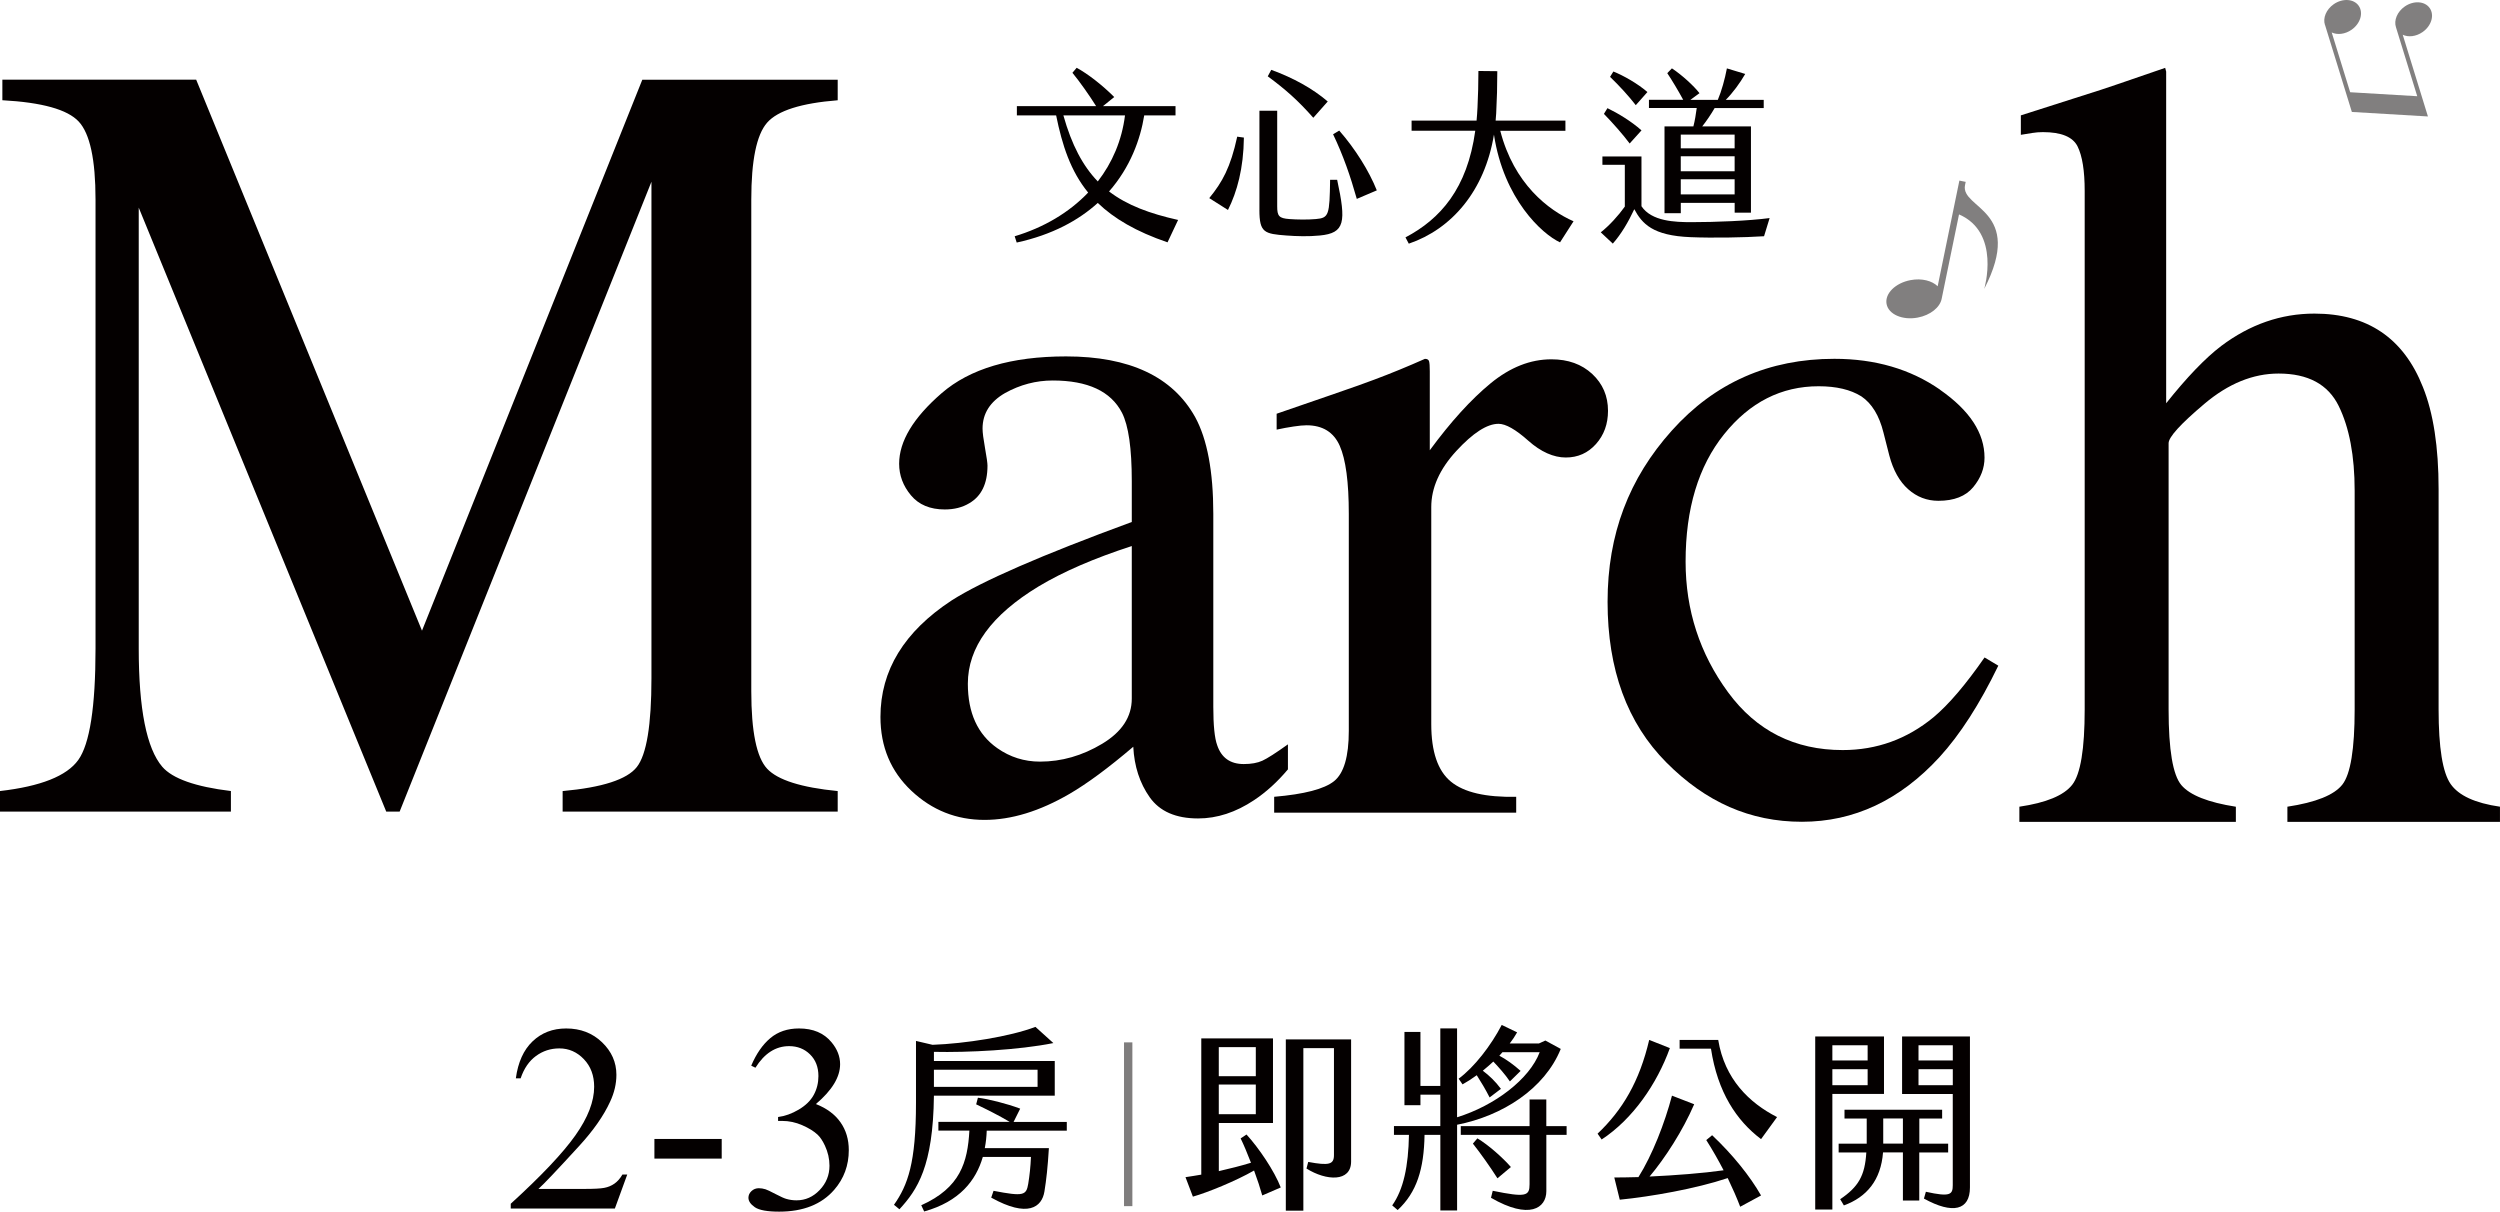 <?xml version="1.0" encoding="UTF-8"?><svg xmlns="http://www.w3.org/2000/svg" viewBox="0 0 759.73 368.22"><defs><style>.cls-1{isolation:isolate;}.cls-1,.cls-2{fill:none;}.cls-3,.cls-4,.cls-5,.cls-6{fill:#040000;}.cls-4,.cls-5,.cls-6,.cls-2{mix-blend-mode:multiply;}.cls-5{opacity:.51;}.cls-6{opacity:.5;}</style></defs><g class="cls-1"><g id="_圖層_1"><path class="cls-6" d="m706.56,7.59l8.15,26.43,23.12,1.37-7.66-24.83c1.7.81,4.05.56,6.02-.81,2.7-1.87,3.68-5.13,2.19-7.28-1.49-2.15-4.89-2.37-7.59-.5-2.32,1.61-3.37,4.25-2.67,6.32l6.46,20.95-20.38-1.21-5.61-18.17c1.7.81,4.05.56,6.02-.81,2.7-1.87,3.68-5.13,2.19-7.28-1.49-2.15-4.89-2.37-7.59-.5-2.32,1.61-3.37,4.25-2.67,6.32Z"/><path class="cls-6" d="m597.15,56.27l.21-1-1.92-.39-6.6,32.12c-1.7-1.69-4.84-2.51-8.2-1.88-4.63.85-7.91,4.1-7.33,7.25.58,3.15,4.81,5.01,9.43,4.15,3.91-.72,6.86-3.15,7.33-5.79l5.26-25.57c12.78,5.53,7.66,22.63,7.66,22.63,12.43-24.09-7.26-24.32-5.84-31.51Z"/><path class="cls-4" d="m0,240.39c12.35-1.42,20.28-4.56,23.78-9.43,3.5-4.87,5.25-16.15,5.25-33.87V60.64c0-12.14-1.7-20.04-5.11-23.7-3.4-3.66-11.14-5.82-23.2-6.48v-6.24h58.9l68.62,167.44L195.19,24.23h59.38v6.24c-11.09.88-18.24,3.14-21.45,6.81-3.21,3.66-4.81,11.45-4.81,23.37v149.41c0,12.25,1.6,20.09,4.81,23.54,3.21,3.44,10.36,5.71,21.45,6.8v6.24h-83.59v-6.24c12.06-1.09,19.57-3.53,22.54-7.3,2.97-3.77,4.45-12.76,4.45-26.98V55.23l-76.52,191.4h-4.08L42.16,63.1v133.99c0,18.37,2.38,30.34,7.15,35.92,3.11,3.61,10.07,6.07,20.86,7.38v6.24H0v-6.24Z"/><path class="cls-4" d="m289.19,182.47c9.15-5.85,27.4-13.8,54.75-23.84v-12.43c0-9.94-.99-16.87-2.98-20.77-3.38-6.53-10.4-9.8-21.04-9.8-5.07,0-9.9,1.27-14.47,3.8-4.58,2.63-6.86,6.24-6.86,10.82,0,1.17.25,3.14.75,5.92.5,2.78.75,4.56.75,5.34,0,5.46-1.84,9.26-5.52,11.41-2.09,1.27-4.58,1.9-7.46,1.9-4.48,0-7.91-1.44-10.29-4.31-2.39-2.87-3.58-6.07-3.58-9.58,0-6.82,4.3-13.97,12.9-21.43,8.6-7.46,21.21-11.19,37.82-11.19,19.29,0,32.37,6.14,39.23,18.43,3.68,6.73,5.52,16.53,5.52,29.4v58.65c0,5.66.4,9.56,1.19,11.7,1.29,3.8,3.98,5.7,8.06,5.7,2.29,0,4.18-.34,5.67-1.02,1.49-.68,4.08-2.34,7.76-4.97v7.6c-3.18,3.8-6.62,6.92-10.29,9.36-5.57,3.71-11.24,5.56-17.01,5.56-6.76,0-11.66-2.14-14.7-6.43-3.03-4.29-4.7-9.41-5-15.36-7.56,6.44-14.02,11.21-19.39,14.33-9.05,5.26-17.66,7.9-25.81,7.9-8.55,0-15.96-2.95-22.23-8.85-6.26-5.9-9.4-13.38-9.4-22.45,0-14.14,7.21-25.93,21.63-35.39Zm54.75-16.53c-11.44,3.71-20.89,7.8-28.34,12.28-14.32,8.68-21.48,18.53-21.48,29.54,0,8.87,2.98,15.41,8.95,19.6,3.88,2.73,8.2,4.09,12.98,4.09,6.56,0,12.85-1.8,18.87-5.41,6.02-3.61,9.02-8.19,9.02-13.75v-46.36Z"/><path class="cls-4" d="m387.21,242.14c9.15-.78,15.22-2.36,18.2-4.75,2.98-2.39,4.48-7.48,4.48-15.28v-65.96c0-9.65-.92-16.55-2.76-20.69-1.84-4.14-5.2-6.22-10.07-6.22-1,0-2.31.12-3.95.37-1.64.24-3.36.56-5.15.95v-4.83c5.65-1.95,11.45-3.95,17.4-6,5.95-2.05,10.06-3.51,12.34-4.39,4.95-1.85,10.06-3.95,15.32-6.29.69,0,1.11.24,1.26.73.15.49.22,1.51.22,3.07v23.98c6.38-8.68,12.54-15.45,18.47-20.33,5.93-4.87,12.09-7.31,18.48-7.31,5.09,0,9.22,1.49,12.42,4.46,3.19,2.98,4.79,6.7,4.79,11.19,0,4-1.22,7.36-3.65,10.09-2.44,2.73-5.5,4.1-9.18,4.1s-7.58-1.7-11.41-5.12c-3.83-3.41-6.84-5.12-9.03-5.12-3.48,0-7.76,2.76-12.83,8.26-5.07,5.51-7.61,11.19-7.61,17.04v65.96c0,8.39,1.99,14.21,5.97,17.48,3.98,3.27,10.59,4.8,19.84,4.61v4.83h-73.55v-4.83Z"/><path class="cls-4" d="m589.58,118.46c9,6.27,13.5,13.14,13.5,20.62,0,3.21-1.14,6.19-3.43,8.96-2.29,2.77-5.82,4.15-10.59,4.15-3.48,0-6.54-1.17-9.17-3.51-2.64-2.34-4.55-5.75-5.74-10.24l-1.79-7.02c-1.29-5.17-3.53-8.82-6.71-10.97-3.28-2.05-7.61-3.07-12.98-3.07-11.34,0-20.91,4.86-28.72,14.57-7.81,9.71-11.71,22.62-11.71,38.73,0,14.74,4.3,27.97,12.9,39.69,8.6,11.72,20.22,17.57,34.84,17.57,10.34,0,19.54-3.32,27.6-9.97,4.57-3.81,9.75-9.87,15.51-18.17l4.18,2.49c-5.67,11.71-11.64,20.98-17.9,27.82-12.03,13.08-25.96,19.62-41.77,19.62s-29.24-6-41.17-17.99c-11.94-11.99-17.9-28.27-17.9-48.85s6.51-37.54,19.54-52.06c13.03-14.53,29.49-21.79,49.38-21.79,12.43,0,23.15,3.14,32.15,9.4Z"/><path class="cls-4" d="m613.68,245.15c8.15-1.2,13.5-3.42,16.04-6.65,2.54-3.23,3.8-10.86,3.8-22.9V58.04c0-6.13-.72-10.64-2.16-13.54-1.44-2.9-4.95-4.35-10.52-4.35-1.1,0-2.16.08-3.21.25-1.05.16-2.21.36-3.51.57v-5.91c4.38-1.42,9.77-3.14,16.19-5.17,6.42-2.02,10.87-3.47,13.35-4.35l14.32-4.92.3,1.15v100.78c6.27-7.88,11.84-13.68,16.71-17.4,8.75-6.57,18.2-9.85,28.34-9.85,16.11,0,27.1,7.44,32.97,22.32,3.18,7.88,4.77,18.22,4.77,31.02v66.97c0,11.6,1.22,19.15,3.66,22.65,2.44,3.5,7.43,5.8,14.99,6.89v4.6h-64.6v-4.6c8.65-1.31,14.22-3.55,16.71-6.73,2.48-3.17,3.73-10.78,3.73-22.81v-66.47c0-10.61-1.62-19.2-4.85-25.77-3.23-6.57-9.32-9.85-18.27-9.85-7.76,0-15.27,3.06-22.53,9.19-7.26,6.13-10.89,10.12-10.89,11.98v80.92c0,12.26,1.29,19.92,3.88,22.98,2.59,3.06,8.11,5.25,16.56,6.57v4.6h-65.79v-4.6Z"/><g class="cls-2"><path class="cls-3" d="m354.82,73.65c-9.56-3.26-16.32-7.26-21.21-11.98-5.85,5.29-13.84,9.68-24.64,12.04l-.62-1.91c8.78-2.64,16.48-7.15,22.33-13.28-5.34-6.53-7.88-14.35-9.73-23.46h-11.93v-2.81h24.08c-2.08-3.32-5.06-7.54-7.2-10.13l1.29-1.52c3.43,1.86,7.82,5.29,11.42,8.89l-3.43,2.76h22.05v2.81h-9.51c-1.18,7.37-4.28,15.81-10.69,23.12,5.51,4.22,12.43,6.75,20.98,8.66l-3.21,6.81Zm-21.21-18.51c4.39-5.68,7.31-12.43,8.27-20.08h-18.73c2.53,9,5.91,15.36,10.46,20.08Z"/><path class="cls-3" d="m367.48,60.21c4-4.89,6.47-9.34,8.5-18.68l2.03.28c-.11,9.4-2.08,16.48-4.84,22l-5.68-3.6Zm15.25,3.6v-30.16h5.4v29.09c0,2.93.56,3.6,3.71,3.83,2.14.17,5.57.23,8.04,0,4-.34,4.16-1.24,4.33-11.93h2.14c2.76,12.83,2.42,16.2-5.29,16.93-3.43.34-6.98.23-10.07,0-6.75-.51-8.27-.84-8.27-7.76Zm2.53-40.62l1.07-1.97c6.75,2.48,12.49,5.63,17.16,9.62l-4.39,4.95c-4.67-5.29-8.44-8.61-13.84-12.6Zm19.86,17.61l1.86-1.12c4.84,5.51,9.06,12.26,11.42,18.17l-6.08,2.59c-1.97-6.98-4.11-13.17-7.2-19.63Z"/><path class="cls-3" d="m478.19,67.24l-4.11,6.41c-5.4-2.48-17.1-13.11-20.08-32.74-2.81,17.1-12.83,28.69-25.88,33.14l-1.01-1.91c10.58-5.57,18.79-14.8,21.21-32.41h-19.35v-3.09h19.75c.11-1.29.23-2.64.28-3.99.17-3.49.28-7.37.28-11.08l5.74.06c0,4.44-.11,8.5-.34,12.83l-.17,2.19h21.21v3.09h-19.8c4.16,16.15,14.63,24.14,22.28,27.51Z"/><path class="cls-3" d="m537.77,66.28l-1.69,5.51c-6.02.39-15.53.56-22.33.28-11.53-.45-14.74-4.11-17.1-8.5-1.86,3.99-4,7.59-6.53,10.46l-3.66-3.43c2.53-1.97,5.4-5.12,7.31-7.82v-12.71h-6.81v-2.53h11.87v15.13c3.09,4.61,10.18,4.84,15.19,4.84,7.31,0,17.27-.39,23.74-1.24Zm-42.53-22.67c-1.91-2.59-5.18-6.3-7.82-9l1.07-1.74c3.15,1.52,7.26,3.99,10.35,6.75l-3.6,3.99Zm-5.96-20.25l1.01-1.63c3.09,1.24,7.37,3.66,10.35,6.24l-3.54,3.99c-2.08-2.7-4.89-5.79-7.82-8.61Zm26.33,9.45h-14.51v-2.48h10.41c-1.52-2.81-3.38-5.91-4.84-8.1l1.41-1.46c2.98,1.97,6.58,5.23,8.38,7.54l-2.76,2.03h8.33c1.13-2.64,2.14-6.3,2.76-9.56l5.57,1.69c-1.58,2.76-3.83,5.79-5.91,7.88h11.53v2.48h-14.91c-1.07,1.86-2.48,3.94-3.77,5.57h14.8v26.22h-4.95v-2.98h-16.37v3.15h-4.95v-26.39h8.78c.45-1.74.79-3.83,1.01-5.57Zm11.53,8.1h-16.37v4.16h16.37v-4.16Zm0,6.58h-16.37v4.56h16.37v-4.56Zm0,6.98h-16.37v4.61h16.37v-4.61Z"/></g><path class="cls-3" d="m190.61,356.95l-3.76,10.32h-31.64v-1.46c9.31-8.49,15.86-15.42,19.66-20.8,3.8-5.38,5.69-10.29,5.69-14.75,0-3.4-1.04-6.2-3.12-8.38s-4.57-3.28-7.47-3.28c-2.64,0-5,.77-7.1,2.31-2.1,1.54-3.64,3.8-4.65,6.78h-1.46c.66-4.88,2.35-8.62,5.08-11.23,2.73-2.61,6.13-3.92,10.22-3.92,4.35,0,7.98,1.4,10.89,4.19,2.91,2.79,4.37,6.09,4.37,9.89,0,2.72-.63,5.43-1.9,8.15-1.95,4.27-5.11,8.79-9.49,13.56-6.56,7.17-10.66,11.5-12.3,12.97h14c2.85,0,4.84-.1,5.99-.32,1.15-.21,2.18-.64,3.11-1.29.92-.65,1.73-1.56,2.41-2.75h1.46Z"/><path class="cls-3" d="m198.87,346.12h20.45v5.97h-20.45v-5.97Z"/><path class="cls-3" d="m228.29,323.85c1.53-3.61,3.46-6.4,5.79-8.36,2.33-1.96,5.24-2.95,8.72-2.95,4.3,0,7.59,1.4,9.89,4.19,1.74,2.08,2.61,4.31,2.61,6.68,0,3.9-2.45,7.94-7.36,12.1,3.29,1.29,5.79,3.14,7.47,5.54,1.69,2.4,2.53,5.22,2.53,8.46,0,4.64-1.48,8.66-4.43,12.06-3.85,4.43-9.43,6.64-16.73,6.64-3.61,0-6.07-.45-7.38-1.34-1.3-.9-1.96-1.86-1.96-2.89,0-.76.31-1.44.93-2.02.62-.58,1.36-.87,2.23-.87.66,0,1.33.11,2.02.32.45.13,1.46.61,3.04,1.44,1.58.83,2.68,1.32,3.28,1.48.97.29,2.02.44,3.12.44,2.69,0,5.03-1.04,7.02-3.12s2.99-4.55,2.99-7.4c0-2.08-.46-4.11-1.38-6.09-.69-1.48-1.44-2.6-2.25-3.36-1.13-1.05-2.69-2.01-4.67-2.87-1.98-.86-3.99-1.29-6.05-1.29h-1.27v-1.19c2.08-.26,4.17-1.01,6.27-2.25,2.1-1.24,3.62-2.73,4.57-4.47s1.42-3.65,1.42-5.73c0-2.71-.85-4.91-2.55-6.58s-3.82-2.51-6.35-2.51c-4.09,0-7.5,2.19-10.24,6.56l-1.3-.63Z"/><path class="cls-3" d="m283.81,332.97c-.24,21.5-5.03,28.6-10.48,34.52l-1.66-1.36c4.21-5.98,6.69-12.73,6.69-30.97v-18.83l5.03,1.18c9.83-.35,23.51-2.49,31.27-5.45l5.45,4.92c-10.6,2.13-26,2.9-36.3,2.67v2.78h36.72v10.54h-36.72Zm16.05,10.6c-.06,1.78-.24,3.55-.59,5.33h19.48c-.36,5.86-.77,9.59-1.36,13.21-.77,4.74-5.03,8.05-16.17,1.84l.71-2.07c9.18,1.78,9.95,1.36,10.54-2.13.41-2.49.71-5.21.83-8.17h-14.63c-2.07,7.17-7.05,13.56-17.82,16.58l-.89-1.89c11.9-5.33,14.09-13.09,14.63-22.68h-9.42v-2.66h21.67c-3.38-2.01-6.99-3.79-10.19-5.33l.53-2.01c3.08.36,8.77,1.78,12.85,3.32l-2.01,4.03h16.17v2.66h-24.34Zm-16.05-18.48v5.21h31.5v-5.21h-31.5Z"/><path class="cls-3" d="m378.79,344.75c3.79,4.15,8.47,11.07,10.42,16.11l-5.62,2.43c-.59-2.13-1.48-4.86-2.49-7.58-5.45,3.14-14.15,6.69-18.59,7.94l-2.25-5.92c1.54-.24,3.14-.47,4.8-.77v-41.39h21.79v25.7h-16.46v14.63c3.32-.77,6.69-1.6,9.77-2.55-1.07-2.78-2.19-5.45-3.14-7.4l1.78-1.18Zm-8.41-17.71h11.25v-8.82h-11.25v8.82Zm0,11.55h11.25v-9h-11.25v9Zm40.21-22.74v37.13c0,6.28-7.52,5.92-13.56,2.13l.53-2.01c6.34,1.18,7.82.77,7.82-2.07v-32.51h-9.3v49.39h-5.33v-52.05h19.84Z"/><path class="cls-3" d="m442.8,341.79v26.06h-5.09v-22.98h-4.8c-.18,10.42-2.37,17.47-8.17,22.86l-1.66-1.42c3.44-4.86,4.92-11.9,5.09-21.44h-4.56v-2.66h14.09v-9.54h-6.04v3.2h-4.86v-22.27h4.86v16.4h6.04v-17.47h5.09v27c11.49-3.55,22.03-11.61,25.11-19.78h-11.31l-.95,1.07c2.13,1.13,4.32,2.72,6.46,4.62l-3.26,3.2c-1.48-2.19-3.26-4.15-5.03-6.04-1.07,1.01-2.13,1.89-3.2,2.78,1.96,1.48,3.79,3.2,5.51,5.51l-3.44,2.61c-1.3-2.55-2.55-4.62-3.91-6.75-1.54,1.13-3.02,2.07-4.32,2.78l-1.18-1.72c4.74-3.49,9.83-10.07,13.09-16.34l4.68,2.25c-.65,1.18-1.42,2.31-2.25,3.38h8.88l1.95-.89,4.68,2.55c-4.91,12.14-17.77,20.37-31.5,23.04Zm33.28.42v2.66h-6.16v17.12c0,5.15-5.15,8.76-16.82,2.01l.53-2.13c10.13,2.07,11.19,1.6,11.19-2.01v-14.98h-20.9v-2.66h20.9v-8.11h5.09v8.11h6.16Zm-21.02,15.87c-2.01-3.2-5.33-7.88-7.46-10.54l1.36-1.6c3.32,1.95,7.76,5.92,10.19,8.71l-4.09,3.43Z"/><path class="cls-3" d="m486.73,346.29l-1.24-1.78c7.58-7.17,12.73-15.87,15.69-28.49l6.28,2.49c-3.91,10.84-11.25,21.56-20.73,27.77Zm48.44,17l-6.34,3.43c-1.01-2.67-2.31-5.63-3.79-8.71-9.77,3.26-23.33,5.63-32.81,6.57l-1.66-6.75c2.25,0,4.74-.06,7.34-.12,4.21-6.69,7.99-16.4,10.19-24.75l6.75,2.61c-3.44,7.99-8.82,16.34-13.56,21.97,7.82-.36,16.23-1.01,22.5-1.9-1.6-3.08-3.38-6.22-5.27-9.18l1.78-1.48c6.28,5.92,11.55,12.5,14.86,18.3Zm4.86-23.81l-4.86,6.69c-7.46-5.63-13.21-14.27-15.22-27.48h-9.53v-2.67h11.73c1.95,11.9,9.42,19.13,17.88,23.45Z"/><path class="cls-3" d="m572.53,332.44h-15.69v35.12h-5.21v-52.59h20.9v17.47Zm-4.97-14.8h-10.72v4.62h10.72v-4.62Zm0,7.28h-10.72v4.86h10.72v-4.86Zm15.69,25.29v14.63h-4.97v-14.63h-6.04c-.65,8.41-4.92,13.56-11.9,16.11l-1.12-1.89c5.51-3.73,7.52-7.11,7.94-14.21h-8.41v-2.67h8.53v-7.64h-6.75v-2.67h29.67v2.67h-6.93v7.64h8.76v2.67h-8.76Zm-4.97-2.67v-7.64h-5.98v7.64h5.98Zm20.37-32.57v45.89c0,6.93-5.21,8.23-13.98,3.38l.59-2.07c7.46,1.66,8.17.83,8.17-2.01v-27.71h-15.4v-17.47h20.61Zm-5.21,2.67h-10.42v4.62h10.42v-4.62Zm0,7.28h-10.42v4.86h10.42v-4.86Z"/><rect class="cls-5" x="341.58" y="316.77" width="2.54" height="49.77"/></g></g></svg>